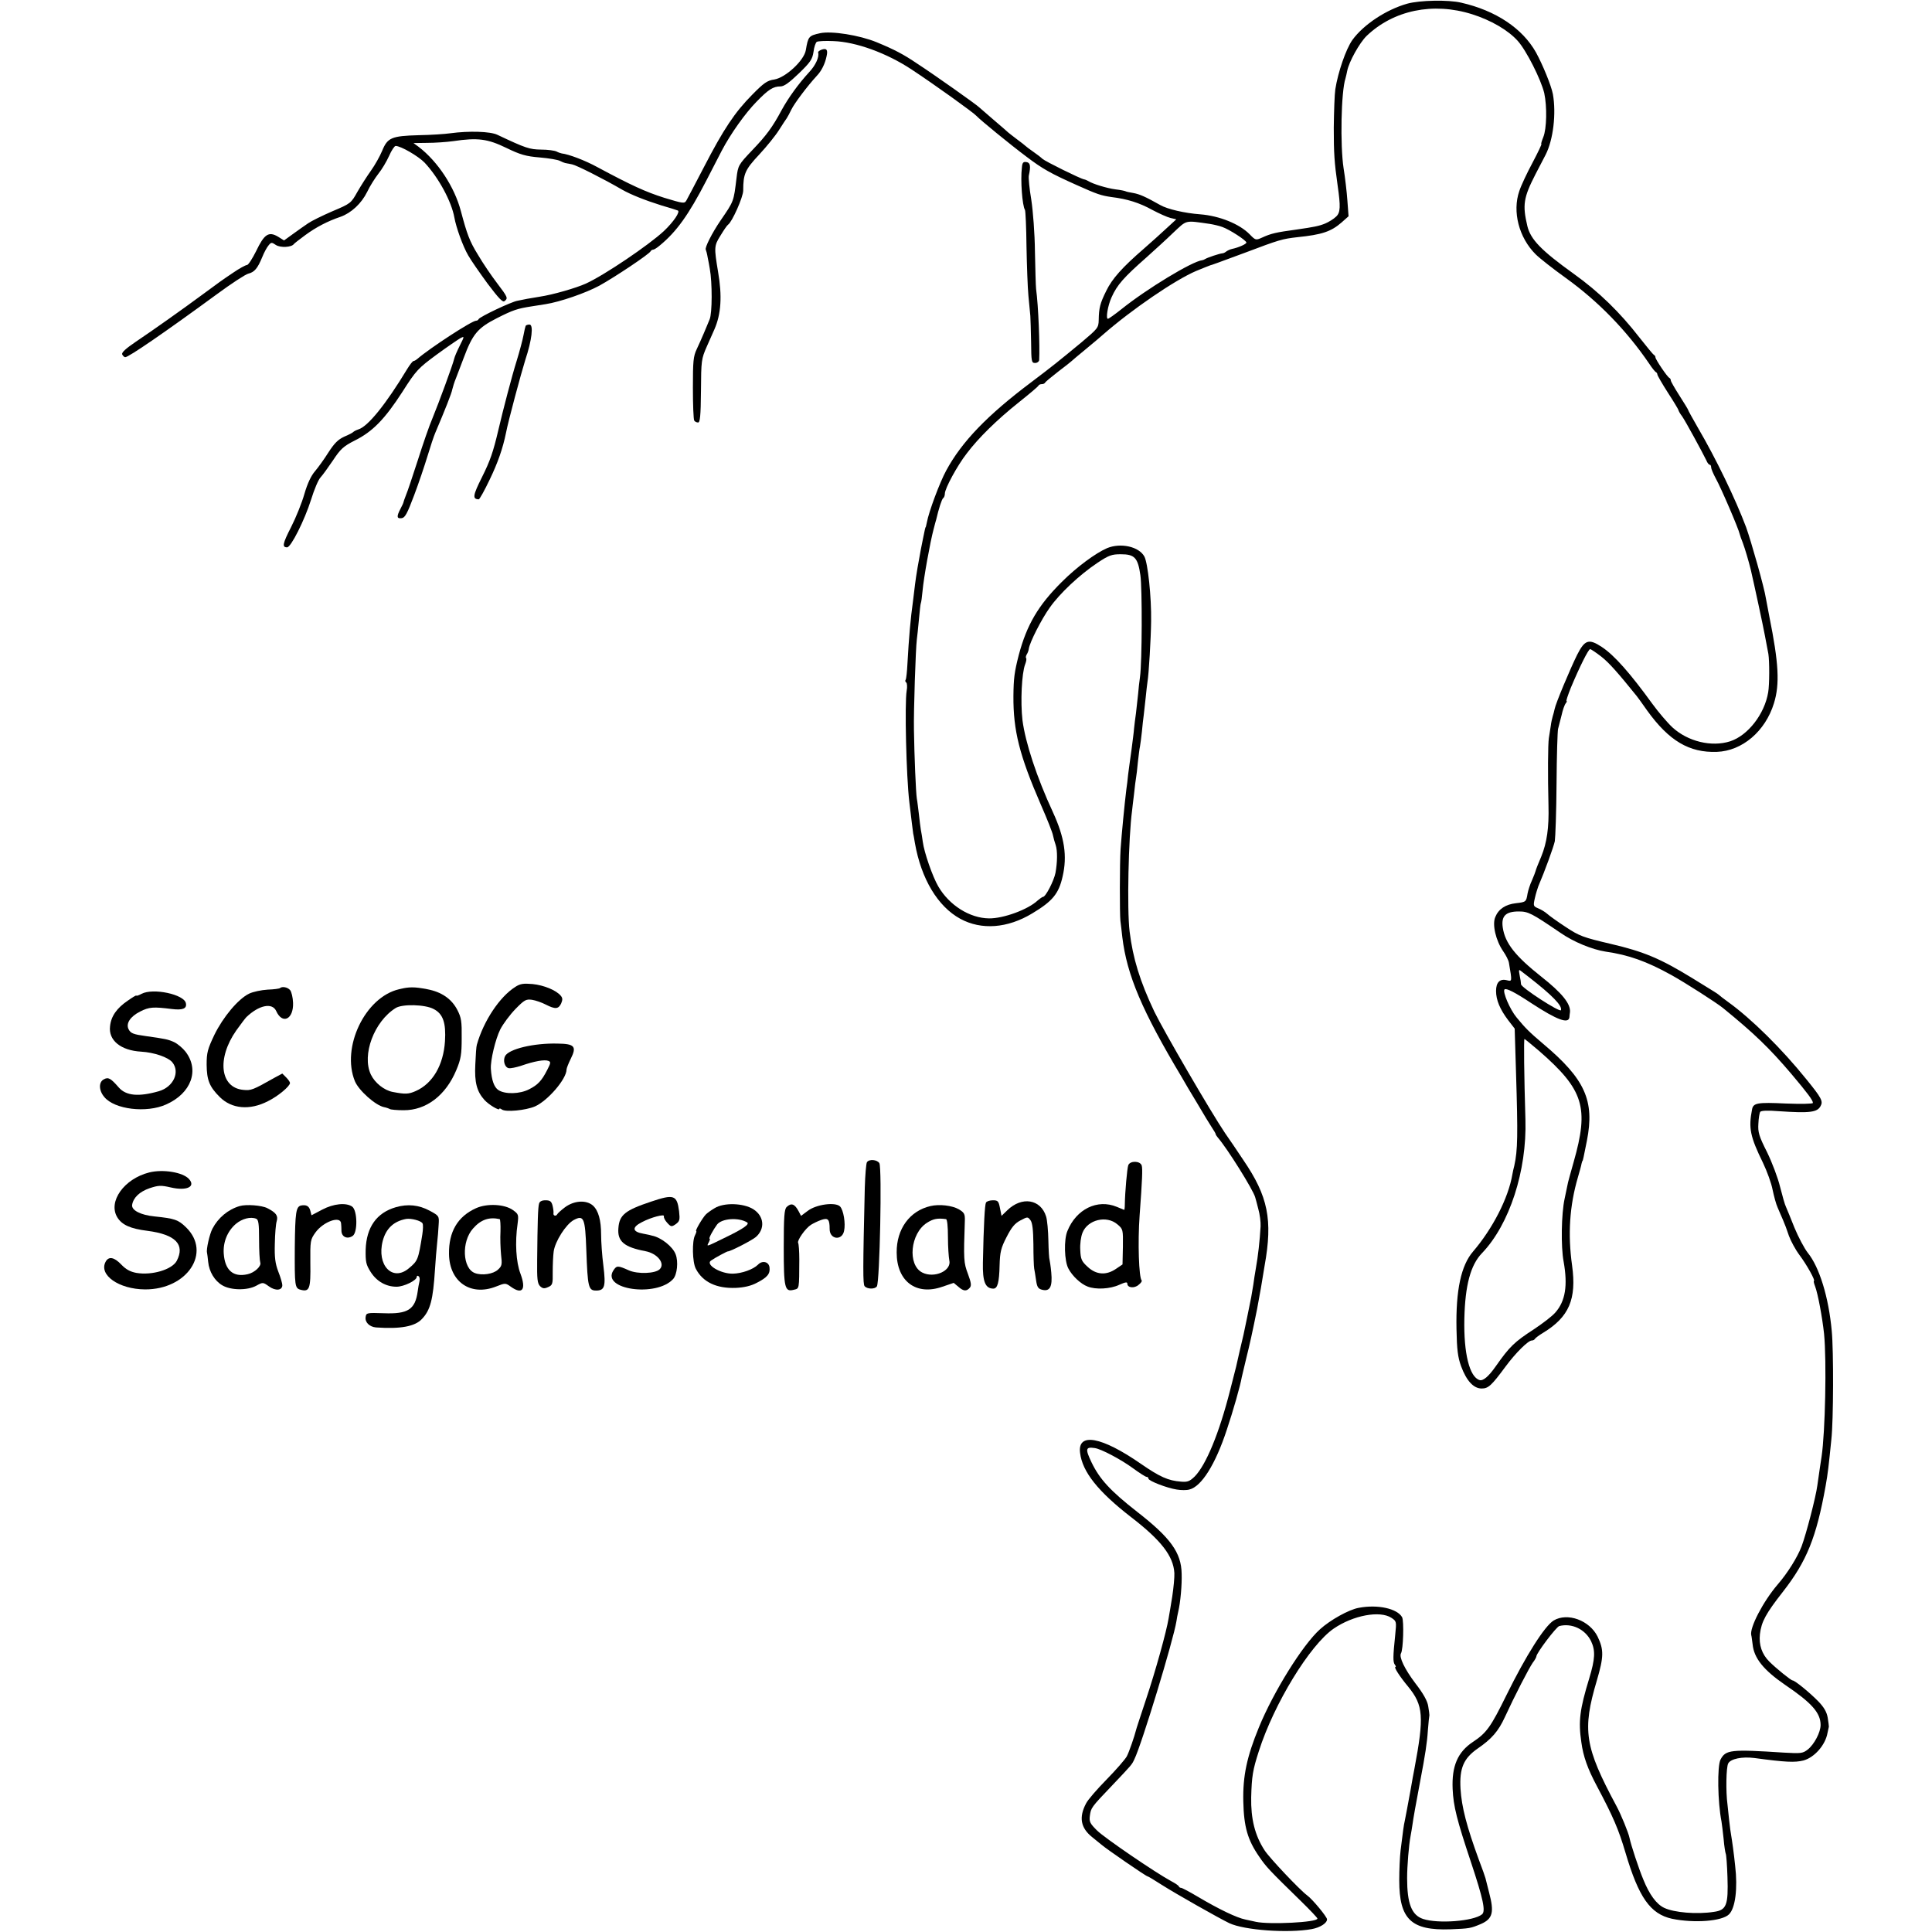 <?xml version="1.0" standalone="no"?>
<!DOCTYPE svg PUBLIC "-//W3C//DTD SVG 20010904//EN"
 "http://www.w3.org/TR/2001/REC-SVG-20010904/DTD/svg10.dtd">
<svg version="1.0" xmlns="http://www.w3.org/2000/svg"
 width="1006pt" height="1006pt" viewBox="0 0 1006 1006"
 preserveAspectRatio="xMidYMid meet">
<g transform="translate(0,1006) scale(0.1,-0.1)"
fill="#000000" stroke="none">
<path d="M7328 10041 c-110 -31 -228 -109 -286 -189 -34 -48 -75 -168 -89
-257 -4 -27 -7 -117 -8 -200 0 -133 3 -180 20 -300 16 -111 15 -142 -8 -163
-12 -12 -38 -28 -57 -36 -32 -13 -57 -18 -147 -31 -111 -15 -135 -21 -181 -42
-33 -15 -35 -14 -65 17 -53 54 -157 96 -257 104 -82 6 -171 27 -208 48 -78 44
-108 57 -141 63 -19 3 -37 7 -40 9 -3 2 -27 7 -53 10 -45 6 -117 28 -141 43
-7 4 -16 8 -22 9 -19 3 -203 94 -217 107 -7 7 -29 24 -48 37 -19 13 -37 27
-40 30 -3 3 -23 19 -45 35 -22 17 -42 32 -45 35 -3 3 -36 32 -75 65 -38 33
-72 62 -75 65 -9 11 -241 175 -323 228 -72 49 -120 74 -212 112 -90 37 -236
60 -295 47 -59 -13 -62 -17 -74 -88 -9 -54 -105 -143 -164 -153 -37 -5 -55
-18 -115 -79 -91 -92 -149 -179 -251 -376 -45 -86 -86 -165 -92 -175 -10 -17
-16 -16 -115 14 -98 31 -172 65 -349 160 -64 35 -149 67 -185 71 -5 1 -18 5
-27 10 -10 5 -46 10 -80 10 -61 1 -80 7 -228 77 -37 18 -149 21 -245 8 -27 -4
-102 -9 -165 -10 -142 -4 -162 -13 -190 -81 -12 -29 -38 -75 -58 -103 -20 -28
-52 -78 -71 -111 -33 -59 -35 -61 -130 -101 -53 -23 -110 -51 -127 -63 -18
-12 -53 -37 -78 -55 l-47 -34 -32 20 c-48 28 -71 13 -113 -75 -20 -40 -41 -73
-48 -73 -7 0 -40 -18 -72 -40 -64 -43 -66 -45 -164 -117 -96 -71 -254 -183
-342 -242 -53 -36 -75 -56 -72 -66 4 -8 11 -15 16 -15 18 0 207 130 476 327
76 56 151 105 165 108 32 8 48 27 72 85 10 25 25 53 34 63 13 16 16 16 38 1
24 -15 81 -12 93 5 3 4 30 25 60 47 56 41 115 72 183 95 56 20 109 69 139 130
14 30 41 72 58 94 18 22 43 64 56 93 12 28 28 52 34 52 27 0 118 -53 151 -87
73 -78 140 -202 155 -286 9 -51 44 -149 72 -197 14 -25 60 -91 101 -147 58
-77 79 -99 88 -91 19 15 18 19 -39 94 -29 38 -74 104 -99 147 -44 71 -57 107
-89 227 -33 126 -120 259 -221 336 l-26 19 71 1 c39 0 100 4 136 9 128 19 179
12 276 -35 74 -36 103 -44 175 -50 47 -4 95 -12 105 -18 10 -5 22 -10 27 -11
4 -1 8 -1 10 -2 1 0 13 -2 26 -5 22 -4 165 -76 261 -132 46 -26 119 -55 205
-82 39 -11 76 -23 84 -26 15 -5 -21 -59 -73 -108 -79 -73 -309 -229 -406 -273
-51 -23 -172 -58 -240 -68 -25 -4 -54 -9 -65 -11 -11 -2 -33 -7 -50 -10 -32
-5 -198 -84 -203 -96 -2 -5 -8 -8 -13 -8 -22 0 -240 -142 -306 -199 -7 -6 -16
-11 -20 -11 -4 0 -19 -19 -33 -42 -110 -182 -204 -299 -254 -314 -12 -4 -23
-10 -26 -13 -3 -4 -24 -15 -48 -25 -32 -15 -51 -34 -82 -82 -22 -35 -53 -78
-70 -98 -20 -23 -39 -63 -55 -118 -13 -46 -44 -123 -69 -172 -45 -88 -48 -106
-21 -106 20 0 91 141 125 249 16 52 38 104 49 115 11 12 40 52 65 89 39 59 54
73 113 103 93 46 157 112 248 253 72 113 82 123 178 194 56 41 112 79 124 86
22 11 22 11 -3 -39 -14 -28 -27 -58 -29 -68 -6 -28 -81 -232 -112 -307 -17
-39 -51 -138 -77 -220 -27 -83 -54 -165 -62 -183 -7 -18 -13 -35 -13 -37 0 -3
-7 -18 -16 -35 -21 -40 -19 -52 7 -48 17 2 29 25 64 118 24 63 55 156 70 205
15 50 33 104 40 120 51 120 86 208 89 227 3 13 11 39 19 58 7 19 26 67 40 105
47 126 73 157 173 208 85 43 106 50 183 62 19 3 51 8 70 11 77 12 209 58 280
96 80 44 263 166 268 180 2 4 8 8 13 8 5 0 21 10 36 23 86 71 149 159 240 335
30 59 67 130 81 157 46 88 123 196 181 255 62 64 87 80 125 80 19 0 46 20 96
68 60 58 70 73 76 112 3 25 11 48 17 52 6 4 45 6 87 4 117 -4 277 -62 407
-148 114 -75 322 -224 338 -242 17 -19 177 -150 260 -212 83 -63 126 -87 260
-147 109 -49 128 -55 182 -63 83 -10 146 -30 213 -67 36 -19 78 -38 95 -42
l30 -7 -50 -46 c-28 -26 -81 -74 -119 -107 -112 -97 -165 -156 -196 -220 -32
-65 -38 -88 -39 -152 -1 -40 -5 -44 -89 -115 -121 -100 -152 -125 -262 -208
-229 -172 -362 -310 -443 -460 -33 -60 -91 -215 -101 -271 -3 -13 -5 -24 -6
-24 -2 0 -5 -16 -14 -60 -3 -16 -8 -41 -11 -55 -11 -57 -25 -138 -30 -180 -3
-25 -8 -65 -11 -90 -13 -93 -21 -185 -29 -327 -2 -40 -6 -77 -9 -82 -4 -5 -2
-12 3 -15 4 -3 6 -23 2 -43 -11 -67 -2 -447 14 -580 9 -75 19 -159 20 -163 1
-3 5 -25 9 -50 33 -187 119 -330 236 -394 110 -60 246 -50 375 28 105 63 138
102 158 192 25 107 10 203 -50 334 -85 183 -144 364 -159 480 -11 96 -4 244
14 291 6 15 8 29 5 32 -3 3 -1 12 3 19 5 7 10 21 11 30 5 34 66 154 109 214
52 74 154 170 248 233 60 40 75 45 122 45 72 0 89 -18 102 -109 10 -69 9 -451
-2 -530 -3 -22 -8 -62 -10 -90 -3 -27 -8 -72 -11 -99 -4 -26 -8 -62 -10 -80
-1 -17 -8 -69 -14 -116 -7 -47 -14 -103 -17 -125 -2 -22 -6 -56 -9 -75 -9 -72
-25 -238 -30 -310 -5 -76 -5 -338 -1 -375 2 -16 7 -55 10 -85 24 -198 103
-384 310 -730 11 -20 47 -81 80 -135 32 -55 67 -112 77 -127 10 -15 19 -30 19
-33 0 -3 5 -11 11 -18 49 -56 186 -275 195 -312 2 -5 9 -33 16 -60 8 -28 13
-68 12 -90 -4 -75 -14 -160 -24 -215 -5 -30 -12 -71 -14 -90 -3 -19 -8 -48
-11 -65 -9 -46 -36 -178 -40 -195 -2 -8 -11 -46 -20 -85 -18 -81 -15 -70 -50
-205 -56 -221 -125 -388 -184 -448 -26 -25 -37 -30 -71 -27 -67 5 -111 25
-208 92 -206 143 -332 166 -318 58 12 -99 93 -201 266 -335 157 -121 220 -203
225 -291 1 -22 -4 -76 -11 -122 -7 -45 -16 -97 -19 -114 -11 -68 -68 -274
-118 -423 -28 -85 -52 -157 -52 -160 -7 -29 -36 -114 -48 -136 -9 -16 -56 -70
-105 -120 -49 -50 -98 -106 -107 -125 -38 -72 -28 -127 32 -175 20 -16 41 -33
48 -39 22 -20 233 -165 240 -165 3 0 35 -19 72 -43 77 -49 300 -175 354 -201
79 -37 306 -53 429 -31 44 8 80 31 80 51 0 13 -77 106 -104 125 -39 29 -195
194 -221 234 -51 78 -72 165 -70 276 3 110 8 142 40 241 79 247 266 553 390
638 101 69 240 95 300 56 27 -18 27 -19 20 -89 -12 -115 -12 -141 -2 -155 5
-6 7 -12 3 -12 -9 0 21 -48 66 -102 80 -98 84 -156 33 -428 -3 -14 -12 -63
-20 -110 -18 -98 -23 -125 -30 -160 -6 -26 -9 -51 -22 -155 -4 -33 -7 -103 -7
-156 0 -203 62 -262 266 -255 101 4 105 5 160 28 61 27 69 61 42 163 -8 33
-17 67 -19 75 -2 8 -17 51 -34 95 -64 175 -90 275 -96 371 -6 107 16 158 89
209 73 50 108 90 142 164 52 113 124 252 145 283 11 14 19 29 19 33 0 17 103
153 119 158 66 17 136 -17 166 -79 23 -49 21 -92 -10 -194 -49 -161 -57 -222
-41 -331 10 -75 33 -139 81 -229 85 -160 113 -225 149 -347 69 -233 129 -319
242 -344 116 -24 261 -13 297 23 33 32 46 135 32 253 -6 61 -17 138 -21 160
-2 11 -7 45 -10 75 -3 30 -7 69 -9 85 -9 66 -7 193 4 213 13 24 72 36 136 28
163 -22 210 -24 255 -13 57 15 115 80 126 144 3 14 6 28 7 32 0 3 -2 24 -6 47
-5 29 -19 54 -49 85 -45 46 -122 109 -134 109 -8 0 -86 63 -121 98 -39 39 -55
87 -49 143 8 65 30 106 120 221 124 159 174 283 222 550 12 67 16 104 30 243
11 98 12 462 2 565 -16 175 -64 332 -125 407 -18 23 -49 82 -69 130 -19 48
-39 97 -44 108 -6 11 -19 58 -31 105 -11 46 -42 128 -68 181 -42 83 -48 104
-45 148 1 28 6 55 9 61 4 7 38 9 98 4 161 -11 200 -6 217 27 14 25 4 43 -74
139 -128 159 -287 316 -408 403 -24 17 -45 34 -48 37 -3 3 -14 10 -25 17 -11
7 -63 39 -115 71 -165 101 -251 137 -422 177 -145 34 -164 41 -235 88 -43 28
-86 59 -97 69 -10 9 -31 22 -46 28 -26 11 -27 13 -18 53 5 23 14 51 18 62 34
79 80 206 86 235 3 19 8 154 9 300 1 146 5 274 8 285 3 11 11 43 18 70 6 28
16 56 22 63 5 6 7 12 4 12 -3 0 7 30 22 68 46 110 92 202 101 202 4 0 31 -18
58 -39 41 -32 89 -87 185 -206 4 -5 29 -39 54 -75 114 -158 219 -220 363 -215
132 5 252 107 297 253 31 100 25 209 -24 452 -8 41 -16 84 -18 95 -7 51 -77
298 -103 370 -55 146 -155 354 -251 518 -28 49 -51 90 -51 93 0 2 -20 35 -45
74 -25 39 -45 74 -45 79 0 5 -3 11 -7 13 -11 4 -73 97 -73 107 0 5 -3 11 -8
13 -4 2 -37 42 -74 89 -104 134 -212 239 -343 333 -170 122 -225 179 -242 249
-26 110 -20 148 42 269 21 40 45 86 53 102 40 78 56 215 38 316 -9 46 -53 153
-88 217 -70 125 -209 218 -389 259 -67 16 -216 13 -281 -5z m337 -55 c98 -31
188 -83 238 -139 45 -50 121 -201 138 -272 15 -70 13 -185 -5 -229 -8 -20 -13
-36 -10 -36 3 0 -18 -44 -46 -97 -29 -54 -60 -120 -69 -148 -37 -107 -2 -242
85 -329 20 -20 91 -76 158 -124 168 -121 315 -272 433 -445 15 -23 31 -43 36
-45 4 -2 7 -8 7 -12 0 -5 25 -48 55 -95 30 -46 55 -88 55 -91 0 -3 8 -18 19
-32 18 -26 104 -184 126 -229 5 -13 13 -23 18 -23 4 0 7 -6 7 -14 0 -7 11 -33
24 -57 29 -52 120 -265 125 -291 1 -5 8 -25 16 -45 12 -32 30 -94 41 -138 17
-73 65 -295 74 -345 7 -36 15 -78 18 -95 6 -37 6 -160 -1 -200 -19 -114 -106
-225 -198 -255 -97 -31 -220 -1 -300 72 -26 24 -73 79 -105 123 -116 160 -198
253 -263 296 -68 45 -89 38 -129 -41 -37 -75 -112 -254 -117 -282 -2 -11 -7
-28 -10 -38 -3 -10 -8 -32 -10 -49 -3 -17 -7 -46 -10 -64 -5 -31 -6 -193 -2
-352 3 -114 -8 -193 -38 -266 -15 -35 -28 -68 -29 -74 -1 -5 -10 -28 -19 -49
-10 -21 -20 -53 -23 -69 -7 -43 -8 -44 -60 -50 -54 -6 -91 -30 -108 -72 -17
-39 3 -123 41 -178 14 -20 28 -47 30 -60 17 -100 17 -98 -11 -91 -36 9 -56
-11 -56 -56 0 -47 20 -95 63 -152 l34 -44 7 -230 c10 -326 9 -402 -9 -484 -4
-14 -8 -34 -10 -45 -21 -124 -103 -283 -205 -402 -62 -72 -90 -201 -86 -403 2
-108 7 -147 24 -194 28 -76 65 -116 107 -116 35 0 51 15 125 115 51 69 117
135 136 135 7 0 14 4 16 8 2 4 21 19 43 32 135 82 175 175 151 350 -23 163
-13 312 30 459 9 31 18 63 19 71 2 8 4 15 5 15 2 0 6 19 23 105 41 209 -9 321
-228 505 -73 62 -92 81 -138 137 -35 42 -74 134 -63 146 9 8 53 -14 142 -73
132 -86 191 -108 196 -72 0 7 2 19 3 27 4 43 -42 100 -150 185 -135 107 -188
174 -200 255 -9 60 15 84 83 84 50 0 67 -9 217 -111 69 -48 165 -87 235 -98
119 -17 213 -50 343 -122 72 -40 233 -143 269 -172 162 -132 240 -207 355
-342 85 -101 113 -138 113 -152 0 -5 -63 -6 -142 -3 -147 7 -169 3 -175 -31
-19 -97 -10 -141 57 -278 21 -44 44 -107 50 -140 7 -33 18 -75 26 -92 8 -18
20 -48 28 -65 8 -18 22 -55 31 -83 10 -27 34 -72 55 -100 37 -49 85 -135 75
-135 -2 0 0 -12 6 -27 15 -39 38 -164 47 -248 14 -142 6 -514 -13 -640 -5 -31
-12 -80 -22 -150 -8 -61 -58 -253 -82 -317 -22 -57 -72 -138 -125 -199 -76
-89 -147 -226 -137 -264 2 -5 4 -27 7 -47 7 -72 57 -134 169 -211 139 -94 185
-146 185 -209 0 -38 -33 -101 -67 -128 -26 -20 -35 -21 -123 -16 -279 18 -304
15 -331 -36 -18 -34 -15 -222 5 -323 2 -12 7 -52 11 -90 3 -38 9 -73 11 -77 3
-5 7 -59 9 -121 5 -147 -5 -173 -70 -182 -89 -14 -208 -4 -260 21 -40 19 -77
70 -108 147 -24 57 -65 182 -72 217 -5 26 -45 124 -68 166 -166 309 -179 395
-102 654 36 123 37 159 4 228 -42 85 -157 127 -229 84 -47 -29 -144 -182 -245
-387 -82 -167 -104 -198 -175 -245 -80 -53 -111 -126 -106 -245 4 -91 22 -161
96 -383 63 -190 77 -254 57 -270 -44 -36 -229 -50 -307 -24 -60 20 -83 81 -83
212 0 64 9 173 18 220 3 14 7 41 10 60 4 30 17 104 40 225 26 136 36 200 40
264 3 40 7 76 8 80 0 3 -2 24 -6 46 -4 28 -26 67 -67 120 -56 74 -86 137 -75
156 12 19 16 168 6 188 -25 45 -127 68 -226 49 -51 -9 -148 -63 -202 -112 -90
-81 -242 -325 -318 -511 -62 -151 -84 -252 -81 -385 3 -132 22 -200 83 -288
36 -53 52 -70 217 -231 47 -46 86 -87 86 -91 0 -20 -251 -32 -320 -17 -8 2
-33 7 -55 12 -45 9 -137 53 -250 120 -42 25 -80 45 -85 45 -5 0 -10 3 -12 8
-1 4 -19 16 -38 26 -82 44 -350 227 -388 265 -36 36 -41 45 -37 76 6 42 6 43
115 157 106 112 103 108 117 138 38 77 203 619 219 719 2 14 6 36 9 48 12 50
20 142 18 199 -2 110 -58 187 -233 323 -138 108 -194 169 -236 256 -34 71 -31
82 16 75 33 -4 138 -60 198 -104 34 -25 67 -46 72 -46 6 0 10 -4 10 -9 0 -12
96 -49 147 -57 23 -4 53 -4 66 0 63 15 136 131 195 311 32 95 71 231 78 274 3
14 14 60 24 101 16 63 33 140 56 255 2 11 11 61 20 110 8 50 17 101 19 115 43
239 18 361 -111 550 -31 47 -74 110 -95 140 -75 111 -320 533 -368 632 -75
158 -112 278 -129 418 -14 113 -6 491 13 630 1 8 5 47 10 85 4 39 9 78 11 88
2 10 6 45 9 78 4 33 8 70 11 82 2 12 7 47 10 77 3 30 7 71 10 90 2 19 7 60 10
90 3 30 7 66 9 79 7 39 18 228 19 316 2 127 -17 303 -35 337 -28 52 -123 73
-194 44 -60 -26 -158 -98 -236 -176 -123 -122 -182 -223 -224 -380 -23 -90
-27 -121 -28 -215 -1 -179 31 -307 142 -563 33 -75 62 -148 64 -162 3 -14 9
-36 14 -50 10 -30 9 -90 -1 -145 -8 -41 -51 -125 -65 -125 -4 0 -16 -9 -28
-19 -50 -47 -178 -94 -253 -93 -100 1 -207 68 -264 166 -30 51 -74 178 -81
233 -3 21 -7 49 -10 62 -2 13 -7 49 -10 80 -4 31 -8 68 -11 83 -5 31 -13 223
-15 358 -2 97 9 425 15 470 2 14 7 61 11 105 4 44 8 82 10 85 2 3 6 32 9 65 6
68 40 255 57 318 6 23 12 47 14 52 13 56 29 106 36 111 5 3 9 14 9 24 0 26 64
145 114 209 61 81 158 176 271 266 55 44 102 83 103 88 2 4 10 7 17 7 7 0 15
3 17 8 2 4 32 29 68 57 36 27 67 52 70 55 3 3 37 32 75 63 39 32 79 66 90 76
149 130 373 283 483 330 40 16 73 30 75 30 3 0 34 11 182 66 177 67 192 71
270 80 128 13 176 29 231 77 l36 32 -6 81 c-3 44 -12 121 -20 170 -18 119 -13
397 10 467 2 9 7 26 9 39 9 47 64 146 101 182 140 134 346 177 549 113z
m-1365 -1092 c19 -3 49 -10 65 -16 37 -13 125 -70 125 -81 0 -8 -41 -26 -74
-33 -10 -2 -23 -8 -30 -13 -6 -5 -15 -10 -21 -10 -14 -1 -78 -22 -90 -30 -5
-3 -12 -6 -15 -6 -51 -5 -289 -149 -422 -256 -34 -27 -65 -49 -69 -49 -12 0
-1 68 19 112 29 65 64 104 182 208 40 36 103 93 139 128 73 68 58 65 191 46z
m1660 -3921 c122 -95 176 -150 168 -173 -4 -14 -208 118 -208 135 0 7 -3 28
-7 46 -6 32 -5 33 12 19 11 -8 26 -20 35 -27z m54 -385 c233 -203 261 -294
180 -579 -14 -47 -26 -95 -29 -105 -2 -10 -10 -49 -18 -86 -17 -78 -20 -250
-5 -328 22 -124 9 -205 -43 -264 -16 -19 -66 -57 -111 -87 -103 -67 -127 -90
-200 -194 -37 -53 -66 -77 -84 -71 -52 16 -83 138 -79 320 4 173 32 279 92
341 143 149 234 429 226 695 -7 231 -9 420 -5 420 2 0 36 -28 76 -62z"/>
<path d="M4277 9801 c-10 -4 -18 -10 -17 -14 7 -23 -13 -67 -46 -102 -56 -61
-109 -134 -145 -200 -47 -88 -80 -132 -152 -207 -72 -76 -74 -79 -82 -146 -15
-123 -13 -118 -83 -220 -45 -66 -83 -142 -77 -152 2 -4 7 -22 10 -41 4 -19 9
-45 11 -59 13 -70 13 -232 -1 -263 -7 -18 -21 -50 -30 -72 -9 -22 -26 -59 -37
-83 -18 -38 -20 -63 -20 -202 0 -88 3 -164 7 -170 3 -5 12 -10 20 -10 10 0 14
33 15 164 1 160 2 167 31 233 16 37 34 77 39 88 35 80 41 173 19 300 -21 127
-21 135 13 189 17 28 34 53 39 56 21 14 79 144 79 178 0 87 10 109 84 188 39
42 85 99 103 128 18 28 36 56 40 61 4 6 15 26 24 45 15 31 83 122 132 175 25
26 43 63 51 102 8 34 0 44 -27 34z"/>
<path d="M5321 9187 c-8 -65 2 -198 16 -220 3 -5 7 -91 8 -191 2 -99 6 -215
10 -256 4 -41 8 -88 10 -105 1 -16 3 -78 4 -137 1 -101 2 -108 21 -108 11 0
20 7 21 15 4 73 -4 283 -16 370 -2 17 -4 104 -6 195 -1 95 -10 210 -19 270
-10 58 -15 114 -13 125 11 50 8 68 -12 71 -17 3 -22 -3 -24 -29z"/>
<path d="M2737 8363 c-2 -5 -7 -26 -11 -48 -4 -22 -20 -83 -36 -135 -24 -76
-71 -256 -95 -359 -27 -115 -43 -161 -85 -245 -48 -96 -51 -115 -17 -116 4 0
30 46 57 103 42 87 68 161 85 244 11 59 79 311 100 378 35 105 44 185 22 185
-9 0 -18 -3 -20 -7z"/>
<path d="M2683 4921 c-81 -51 -165 -177 -200 -301 -3 -8 -6 -54 -8 -102 -5
-94 8 -142 48 -186 23 -25 77 -57 77 -46 0 4 6 2 13 -3 19 -15 124 -5 173 16
67 30 164 143 164 192 0 6 10 32 22 56 32 64 20 78 -69 79 -124 3 -253 -28
-273 -65 -12 -24 -2 -59 19 -63 9 -2 39 4 66 13 66 23 121 33 140 25 14 -5 13
-11 -5 -46 -29 -57 -49 -79 -95 -102 -48 -25 -125 -27 -160 -4 -22 15 -35 50
-39 110 -3 44 24 156 49 206 15 29 50 76 79 106 47 48 55 52 86 48 19 -3 51
-14 72 -25 49 -25 66 -24 80 6 8 19 8 28 -2 40 -24 29 -88 55 -147 61 -47 4
-64 2 -90 -15z"/>
<path d="M1458 4915 c-3 -3 -32 -7 -64 -8 -33 -2 -76 -11 -97 -21 -57 -28
-135 -121 -181 -215 -35 -74 -40 -92 -40 -155 1 -80 14 -114 68 -168 62 -62
156 -71 251 -22 53 26 115 78 115 95 0 5 -9 18 -20 29 l-20 20 -41 -22 c-113
-64 -122 -67 -162 -63 -121 11 -139 163 -37 309 23 32 47 64 53 70 65 62 134
77 155 32 32 -72 91 -44 88 42 -1 28 -8 57 -15 66 -13 16 -42 21 -53 11z"/>
<path d="M2078 4909 c-177 -41 -302 -303 -230 -479 20 -48 107 -126 152 -135
11 -2 25 -7 30 -10 5 -3 37 -6 71 -6 118 -1 220 77 275 209 24 57 28 82 28
167 1 86 -2 106 -22 145 -30 59 -83 95 -157 109 -67 13 -95 13 -147 0z m180
-103 c49 -25 65 -72 59 -168 -8 -124 -64 -220 -152 -259 -38 -17 -56 -17 -119
-5 -45 8 -94 47 -115 91 -48 102 17 276 129 346 34 22 154 19 198 -5z"/>
<path d="M737 4885 c-15 -8 -27 -12 -27 -9 0 3 -20 -9 -44 -26 -58 -39 -88
-82 -93 -134 -9 -73 56 -126 162 -132 68 -4 140 -29 162 -55 42 -51 6 -129
-70 -151 -105 -30 -171 -24 -209 20 -41 47 -54 55 -77 42 -28 -14 -27 -58 2
-92 53 -65 220 -85 322 -39 131 58 175 179 101 275 -14 18 -40 40 -58 49 -32
15 -48 18 -148 32 -65 9 -79 14 -90 35 -16 30 8 67 60 93 47 24 69 25 165 13
56 -7 79 2 73 30 -8 46 -171 81 -231 49z"/>
<path d="M4514 4008 c-4 -7 -9 -66 -11 -133 -10 -424 -10 -501 -1 -512 13 -16
54 -17 64 -1 15 25 27 614 13 641 -11 19 -54 23 -65 5z"/>
<path d="M5875 3993 c-6 -17 -17 -139 -18 -205 0 -16 -2 -28 -3 -28 -1 0 -18
7 -39 16 -101 42 -211 -12 -257 -126 -19 -45 -16 -156 5 -195 20 -39 65 -81
100 -94 43 -17 117 -13 165 9 32 14 42 16 42 6 0 -22 37 -26 59 -6 12 9 18 19
16 22 -15 15 -21 200 -11 338 14 191 16 243 11 261 -8 25 -60 26 -70 2z m-57
-308 c30 -25 30 -27 29 -117 l-2 -92 -34 -23 c-51 -35 -103 -31 -147 10 -32
29 -37 40 -39 88 -2 31 3 69 12 91 27 67 125 91 181 43z"/>
<path d="M777 3955 c-131 -33 -216 -152 -166 -234 24 -39 68 -59 157 -70 146
-19 197 -71 152 -157 -25 -45 -129 -76 -210 -62 -32 6 -54 18 -78 43 -37 39
-66 45 -82 15 -37 -69 69 -143 205 -144 220 -1 348 192 214 323 -41 40 -59 46
-164 57 -72 7 -121 32 -117 60 6 38 39 69 91 87 46 15 58 16 110 4 82 -19 132
3 95 44 -32 35 -135 52 -207 34z"/>
<path d="M3390 3803 c-135 -45 -165 -69 -170 -138 -6 -69 30 -99 141 -120 63
-12 104 -65 74 -94 -23 -23 -114 -26 -160 -6 -58 26 -64 26 -81 0 -65 -100
224 -141 311 -45 21 23 28 91 13 129 -15 40 -76 88 -123 97 -5 1 -12 3 -15 4
-3 1 -16 3 -30 6 -58 10 -61 33 -8 60 49 26 120 44 115 31 -2 -7 6 -22 17 -34
20 -22 23 -22 45 -7 20 15 22 22 17 67 -11 85 -27 90 -146 50z"/>
<path d="M2807 3793 c-6 -19 -8 -97 -10 -295 -1 -98 1 -120 15 -135 14 -13 22
-14 42 -5 23 10 25 16 24 79 0 37 2 85 5 106 7 53 64 142 104 164 53 28 60 13
66 -157 7 -193 11 -210 51 -210 45 0 51 22 38 128 -7 53 -12 127 -12 163 0 75
-14 126 -43 152 -35 30 -98 26 -146 -10 -20 -15 -37 -31 -39 -35 -6 -13 -23
-9 -20 5 1 6 -1 24 -5 40 -6 22 -13 27 -37 27 -19 0 -30 -6 -33 -17z"/>
<path d="M5134 3798 c-6 -10 -12 -112 -16 -313 -2 -98 12 -134 54 -135 22 0
31 30 33 123 2 67 7 89 36 145 26 51 43 72 72 87 38 20 38 20 53 1 10 -14 14
-50 15 -125 0 -58 2 -115 4 -126 2 -11 7 -39 10 -62 5 -35 11 -44 32 -49 40
-10 54 16 47 90 -3 34 -8 63 -9 67 -2 3 -5 47 -6 99 -1 51 -6 108 -12 126 -28
90 -126 106 -202 32 l-30 -29 -8 40 c-7 37 -11 41 -37 41 -16 0 -32 -5 -36
-12z"/>
<path d="M1248 3780 c-61 -18 -112 -61 -142 -118 -15 -29 -33 -109 -28 -125 1
-5 4 -26 6 -48 5 -51 34 -99 74 -122 44 -26 130 -27 176 -2 35 19 35 19 66 -3
34 -25 70 -22 70 6 0 9 -9 41 -21 71 -16 42 -20 74 -18 145 1 50 5 103 10 118
8 28 -4 44 -49 67 -29 15 -110 21 -144 11z m86 -66 c12 -5 15 -26 15 -108 0
-57 3 -110 6 -119 8 -19 -29 -54 -66 -62 -75 -17 -118 21 -124 108 -4 59 19
116 63 154 32 27 76 39 106 27z"/>
<path d="M1568 3783 c-27 -6 -31 -36 -33 -218 -1 -203 0 -213 31 -221 46 -12
52 6 50 138 -1 119 0 123 27 161 41 56 130 88 133 47 1 -8 2 -27 2 -41 2 -31
32 -43 59 -24 26 19 24 132 -3 152 -31 22 -97 16 -157 -16 l-55 -29 -6 23 c-6
25 -21 33 -48 28z"/>
<path d="M2061 3774 c-100 -29 -153 -104 -157 -221 -1 -64 2 -78 26 -116 31
-49 80 -77 135 -77 38 0 105 33 105 51 0 6 4 8 9 4 6 -3 8 -15 5 -28 -3 -12
-7 -35 -9 -51 -13 -95 -51 -119 -177 -114 -87 3 -91 2 -94 -19 -5 -28 20 -52
54 -55 127 -9 203 5 239 44 44 46 58 100 68 258 3 47 8 108 11 135 3 28 7 71
8 97 3 46 3 47 -47 74 -56 30 -114 36 -176 18z m139 -84 c4 -6 3 -32 -1 -58
-21 -131 -23 -137 -70 -176 -85 -72 -169 16 -136 143 17 64 57 102 122 114 26
4 77 -9 85 -23z"/>
<path d="M2479 3769 c-96 -43 -143 -123 -141 -239 2 -145 113 -221 245 -169
48 19 49 19 77 -1 60 -43 81 -15 50 68 -23 60 -29 163 -15 259 6 48 5 51 -24
72 -43 31 -134 36 -192 10z m123 -57 c3 -1 5 -30 4 -64 -2 -35 0 -89 3 -121 6
-51 5 -59 -16 -78 -24 -23 -83 -32 -120 -18 -65 24 -71 164 -10 232 41 47 84
61 139 49z"/>
<path d="M3721 3769 c-19 -11 -39 -26 -45 -32 -18 -18 -58 -87 -51 -87 3 0 0
-10 -6 -22 -16 -30 -14 -140 4 -174 36 -70 108 -104 209 -100 42 2 78 10 108
26 55 28 71 47 67 80 -3 30 -37 39 -60 15 -25 -25 -84 -46 -131 -47 -64 -1
-144 47 -114 68 21 15 83 48 88 48 12 -1 125 57 146 75 49 43 43 109 -14 145
-52 32 -153 35 -201 5z m169 -74 c15 -9 -19 -33 -110 -77 -104 -51 -102 -51
-90 -28 6 11 8 20 5 20 -7 0 19 47 39 74 25 32 112 38 156 11z"/>
<path d="M4096 3775 c-12 -12 -15 -50 -15 -209 0 -214 5 -234 52 -222 30 7 28
1 29 158 0 42 -3 81 -6 86 -7 12 37 75 66 94 13 8 37 20 55 26 35 12 43 3 43
-48 0 -54 64 -62 75 -10 9 39 -3 110 -21 128 -24 24 -124 11 -168 -23 l-35
-26 -12 23 c-21 40 -39 46 -63 23z"/>
<path d="M4845 3780 c-108 -25 -177 -119 -176 -242 0 -150 102 -226 238 -178
32 11 58 20 59 20 0 0 11 -9 24 -20 27 -24 43 -25 60 -5 9 11 7 26 -10 72 -22
58 -23 74 -16 277 1 35 -3 42 -31 59 -35 20 -101 28 -148 17z m81 -68 c6 -1
10 -37 10 -94 0 -51 4 -105 7 -120 14 -55 -79 -96 -141 -64 -78 40 -62 204 25
259 33 21 55 25 99 19z"/>
</g>
</svg>
